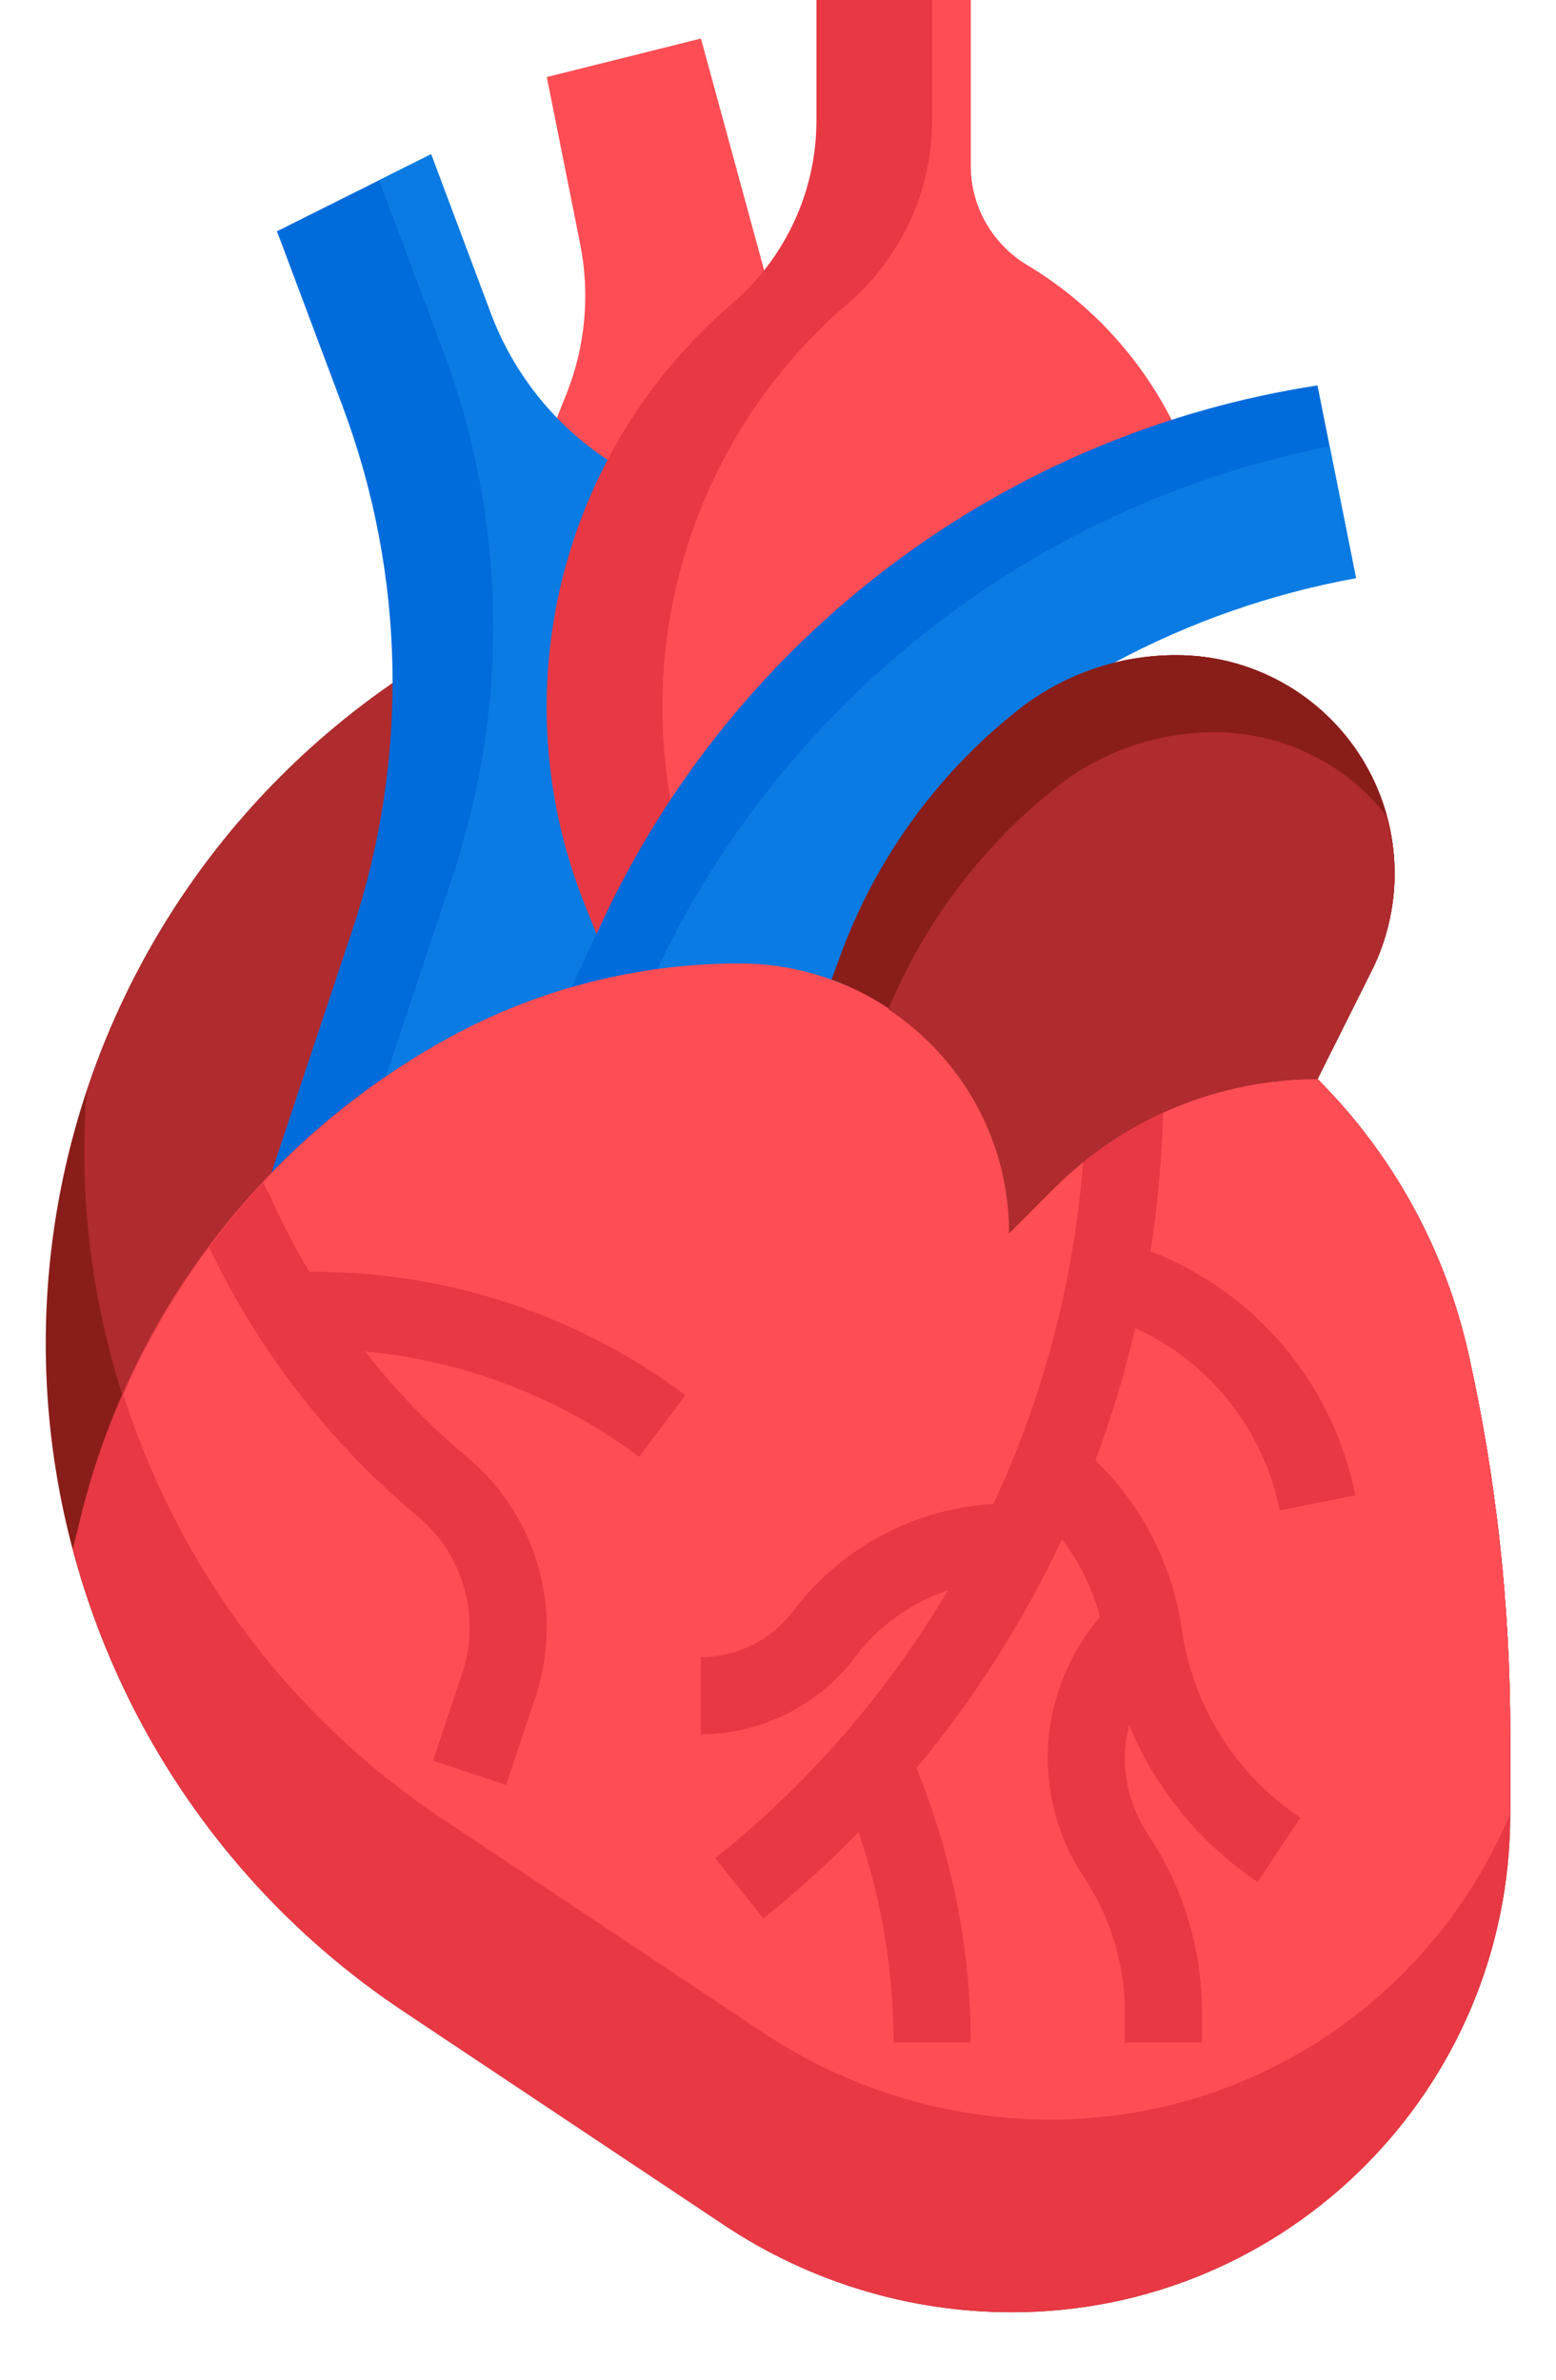 <svg width="17" height="26" viewBox="0 0 17 26" fill="none" xmlns="http://www.w3.org/2000/svg">
<path d="M4.295 7.459C3.116 8.271 2.153 9.359 1.492 10.629C0.83 11.899 0.49 13.311 0.5 14.743C0.511 16.174 0.872 17.582 1.552 18.842C2.232 20.102 3.21 21.176 4.401 21.97L7.914 24.312C8.845 24.932 9.939 25.264 11.057 25.263C14.063 25.263 16.5 22.827 16.5 19.821V18.938C16.5 17.545 16.348 16.156 16.045 14.796C15.792 13.658 15.22 12.614 14.395 11.789L14.985 10.608C15.167 10.245 15.253 9.841 15.235 9.435C15.216 9.029 15.095 8.634 14.881 8.288C14.667 7.943 14.369 7.657 14.014 7.459C13.659 7.261 13.259 7.158 12.852 7.158C12.215 7.158 11.598 7.374 11.1 7.772C10.225 8.472 9.56 9.399 9.178 10.451L9.086 10.703L4.296 7.459H4.295Z" fill="#891D19"/>
<path d="M14.394 11.79L14.985 10.609C15.166 10.245 15.252 9.841 15.234 9.435C15.216 9.029 15.094 8.635 14.88 8.289C14.667 7.943 14.368 7.658 14.013 7.46C13.658 7.262 13.258 7.158 12.852 7.158C12.215 7.158 11.597 7.375 11.1 7.773C10.225 8.472 9.56 9.399 9.177 10.451L9.086 10.704L4.295 7.46C2.723 8.543 1.548 10.11 0.947 11.922C0.93 12.139 0.921 12.356 0.92 12.574C0.921 14.017 1.277 15.437 1.957 16.709C2.638 17.981 3.622 19.065 4.822 19.865L8.335 22.207C9.266 22.828 10.36 23.159 11.479 23.159C13.739 23.159 15.678 21.779 16.5 19.817V18.938C16.5 17.546 16.348 16.157 16.045 14.797C15.792 13.658 15.22 12.615 14.395 11.79L14.394 11.79Z" fill="#AF2B2E"/>
<path d="M6.084 4.566L6.188 4.306C6.396 3.786 6.448 3.216 6.339 2.667L5.974 0.842L7.658 0.421L8.349 2.954V6.947H5.553L6.084 4.566Z" fill="#FF4D55"/>
<path d="M6.638 5.026C6.055 4.641 5.609 4.081 5.363 3.427L4.71 1.685L3.026 2.527L3.743 4.439C4.433 6.278 4.47 8.299 3.849 10.163L2.965 12.815H9.085L6.638 5.026Z" fill="#006BDB"/>
<path d="M6.638 5.026C6.055 4.641 5.609 4.081 5.363 3.427L4.71 1.685L4.142 1.969L4.842 3.835C5.532 5.675 5.569 7.696 4.948 9.56L4.064 12.211H8.895L6.638 5.026V5.026Z" fill="#0A7BE2"/>
<path d="M16.045 14.797C15.792 13.658 15.219 12.615 14.394 11.79C13.86 11.79 13.332 11.895 12.838 12.099C12.345 12.303 11.897 12.603 11.519 12.98L11.026 13.474C11.026 12.692 10.715 11.943 10.163 11.39C9.61 10.837 8.86 10.526 8.078 10.526C6.973 10.526 5.886 10.804 4.915 11.333C3.921 11.875 3.05 12.617 2.358 13.513C1.665 14.409 1.166 15.438 0.891 16.537L0.795 16.925C1.341 18.99 2.624 20.784 4.401 21.97L7.914 24.312C8.845 24.932 9.939 25.264 11.057 25.263C14.063 25.263 16.5 22.827 16.5 19.821V18.938C16.5 17.545 16.348 16.156 16.045 14.796L16.045 14.797ZM6.517 10.203L6.388 9.881C5.938 8.755 5.851 7.517 6.14 6.339C6.429 5.161 7.08 4.104 8.001 3.315C8.289 3.068 8.521 2.761 8.679 2.416C8.838 2.071 8.92 1.696 8.92 1.316V0H10.604V1.808C10.604 2.027 10.661 2.243 10.769 2.433C10.877 2.624 11.032 2.783 11.22 2.896C11.894 3.3 12.442 3.886 12.799 4.587L6.517 10.203Z" fill="#E73844"/>
<path d="M9.265 3.315C8.416 4.042 7.796 4.998 7.478 6.069C7.159 7.139 7.156 8.279 7.47 9.352L12.799 4.587C12.442 3.887 11.895 3.301 11.22 2.896C11.033 2.783 10.877 2.624 10.769 2.434C10.661 2.243 10.605 2.028 10.605 1.809V0H10.184V1.315C10.184 1.695 10.101 2.07 9.943 2.415C9.784 2.76 9.553 3.067 9.265 3.315Z" fill="#FF4D55"/>
<path d="M12.163 7.244C12.993 6.797 13.888 6.484 14.815 6.316L14.394 4.211C12.71 4.47 11.116 5.14 9.753 6.162C8.389 7.185 7.299 8.527 6.579 10.071L6.245 10.786H11.868L12.163 7.244Z" fill="#006BDB"/>
<path d="M14.527 4.875C12.93 5.19 11.429 5.878 10.147 6.882C8.865 7.886 7.838 9.179 7.149 10.654L7.087 10.786H11.867L12.163 7.244C12.993 6.798 13.888 6.485 14.815 6.316L14.527 4.875L14.527 4.875Z" fill="#0A7BE2"/>
<path d="M15.236 9.541C15.236 9.912 15.152 10.278 14.984 10.611L14.394 11.79C13.316 11.79 12.281 12.219 11.518 12.981L11.026 13.474C11.026 12.869 10.84 12.278 10.492 11.782C10.145 11.287 9.654 10.91 9.085 10.703L9.177 10.451C9.561 9.398 10.226 8.472 11.102 7.773C11.598 7.373 12.216 7.156 12.853 7.158C13.51 7.158 14.108 7.427 14.537 7.857C14.967 8.286 15.236 8.884 15.236 9.541Z" fill="#891D19"/>
<path d="M14.394 11.79C13.86 11.79 13.332 11.895 12.838 12.099C12.345 12.303 11.897 12.603 11.519 12.98L11.026 13.474C11.026 12.692 10.715 11.943 10.163 11.39C9.61 10.837 8.86 10.526 8.078 10.526C6.973 10.526 5.886 10.804 4.915 11.333C3.313 12.207 2.07 13.588 1.347 15.236C1.943 17.104 3.148 18.748 4.822 19.865L8.335 22.207C9.266 22.827 10.36 23.158 11.479 23.158C13.739 23.158 15.678 21.779 16.5 19.816V18.938C16.5 17.545 16.348 16.156 16.045 14.797C15.792 13.658 15.219 12.615 14.394 11.79Z" fill="#FF4D55"/>
<path d="M8.668 17.6C8.55 17.757 8.397 17.884 8.222 17.971C8.047 18.059 7.853 18.105 7.657 18.105V18.948C7.984 18.947 8.306 18.87 8.598 18.724C8.891 18.578 9.145 18.366 9.342 18.105C9.598 17.765 9.952 17.511 10.356 17.376C9.693 18.497 8.832 19.489 7.815 20.303L8.341 20.961C8.706 20.667 9.053 20.352 9.38 20.017C9.633 20.757 9.762 21.534 9.763 22.316H10.605C10.605 21.279 10.4 20.274 10.013 19.317C10.647 18.555 11.181 17.715 11.602 16.818C11.796 17.07 11.937 17.359 12.017 17.667L11.963 17.734C11.63 18.152 11.448 18.67 11.447 19.204C11.447 19.671 11.584 20.122 11.842 20.51C12.134 20.947 12.29 21.461 12.289 21.986V22.316H13.131V21.986C13.132 21.294 12.927 20.618 12.543 20.043C12.377 19.795 12.289 19.503 12.289 19.204C12.289 19.084 12.309 18.964 12.337 18.848C12.625 19.545 13.113 20.141 13.74 20.561L14.207 19.86C13.859 19.628 13.564 19.325 13.341 18.971C13.118 18.617 12.972 18.22 12.912 17.806C12.812 17.101 12.48 16.45 11.968 15.956C12.144 15.484 12.29 15.001 12.403 14.511C12.806 14.693 13.159 14.969 13.433 15.316C13.708 15.663 13.896 16.07 13.982 16.503L14.807 16.338C14.689 15.741 14.422 15.183 14.031 14.717C13.64 14.25 13.137 13.89 12.57 13.67C12.635 13.253 12.678 12.831 12.698 12.404L12.71 12.159C12.396 12.301 12.101 12.482 11.833 12.698C11.733 13.991 11.402 15.256 10.854 16.431C10.427 16.456 10.01 16.574 9.633 16.775C9.255 16.977 8.926 17.258 8.668 17.6L8.668 17.6ZM4.562 16.565C4.807 16.769 4.984 17.041 5.071 17.347C5.158 17.654 5.151 17.979 5.05 18.281L4.731 19.236L5.53 19.502L5.849 18.547C5.931 18.3 5.973 18.041 5.973 17.781C5.973 17.425 5.895 17.074 5.745 16.753C5.594 16.431 5.374 16.146 5.101 15.919C4.691 15.574 4.318 15.187 3.988 14.765C5.067 14.866 6.114 15.265 6.983 15.916L7.489 15.243C6.321 14.371 4.904 13.898 3.446 13.895H3.38C3.22 13.627 3.076 13.351 2.949 13.066L2.877 12.918C2.666 13.144 2.469 13.382 2.285 13.629C2.824 14.76 3.601 15.761 4.561 16.566L4.562 16.565Z" fill="#E73844"/>
<path d="M13.274 8C12.634 8 12.02 8.215 11.523 8.615C10.724 9.253 10.099 10.083 9.706 11.027C10.499 11.555 11.026 12.449 11.026 13.474L11.518 12.981C12.281 12.219 13.316 11.79 14.394 11.79L14.984 10.611C15.247 10.087 15.307 9.485 15.151 8.92C15.091 8.842 15.027 8.769 14.959 8.699C14.738 8.478 14.475 8.302 14.186 8.182C13.897 8.062 13.587 8 13.274 8Z" fill="#AF2B2E"/>
</svg>

